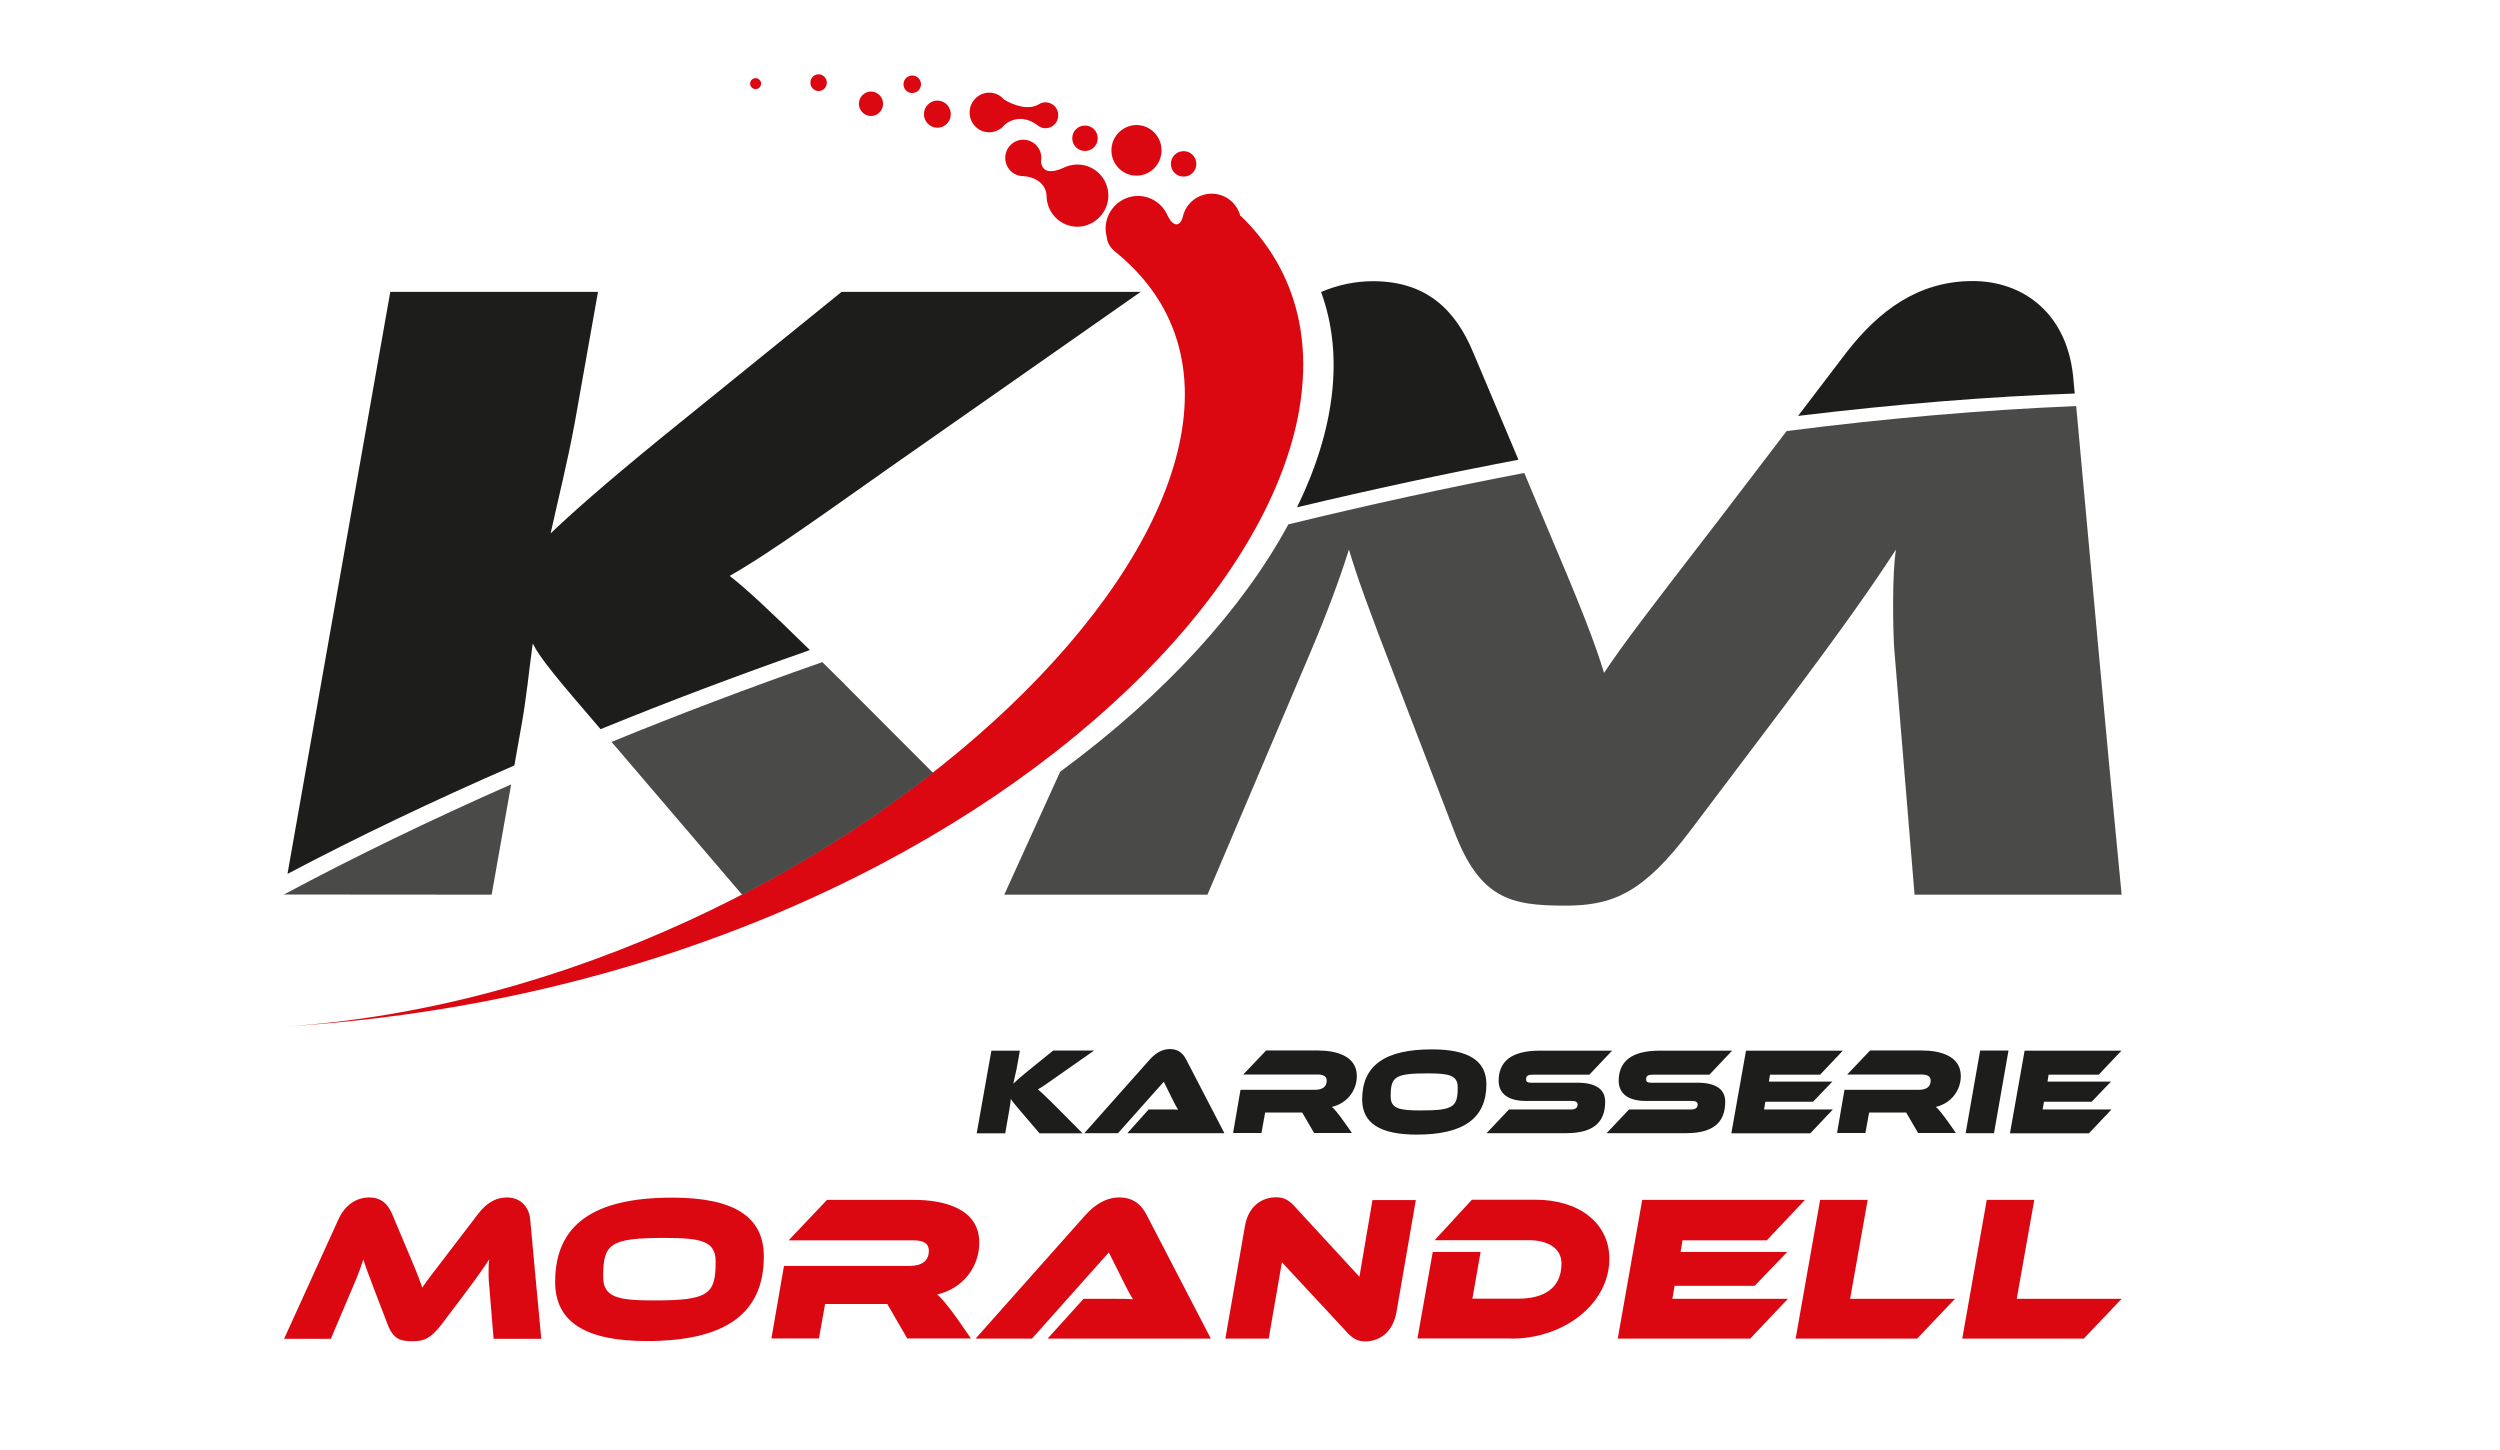<?xml version="1.0" encoding="UTF-8"?><svg id="a" xmlns="http://www.w3.org/2000/svg" width="54.73mm" height="31.75mm" viewBox="0 0 155.14 90"><defs><style>.b{fill:#db0812;}.c{fill:#1d1d1b;}.d{fill:#4a4a49;}</style></defs><path class="b" d="m47.23,5.19c0-.19-.15-.34-.34-.34s-.34.15-.34.34.15.34.34.34.34-.15.34-.34m4.08-.06c0-.28-.23-.52-.51-.52s-.51.23-.51.52.23.52.51.52.51-.23.51-.52m3.49,1.31c0-.42-.34-.76-.75-.76s-.75.34-.75.76.34.76.75.76.75-.34.75-.76m2.18-.81c.22-.21.23-.55.03-.77-.2-.22-.55-.23-.77-.03-.22.21-.23.55-.03.77.2.22.55.23.77.03m1.76,2.07c.34-.32.35-.85.04-1.19-.32-.34-.85-.36-1.18-.04-.34.32-.35.85-.04,1.19.32.34.85.36,1.18.04m6.93-.56c0-.44-.35-.79-.79-.79-.15,0-.29.04-.41.12t0,0c-.66.4-1.6.05-2.16-.29,0,0,0,0,0,0-.22-.26-.55-.43-.92-.43-.67,0-1.22.55-1.22,1.23s.54,1.23,1.22,1.23c.26,0,.51-.09.71-.23.03-.01.06-.04.09-.07,0,0,.01-.01.02-.02.03-.03.06-.06.08-.09.53-.51,1.35-.6,2.1-.02,0,0,0,0,0,0,.14.11.31.18.49.18.43,0,.79-.35.79-.79m2.45,1.41c0-.44-.35-.79-.79-.79s-.79.35-.79.79.35.79.79.79.79-.35.79-.79m.66,3.56c0-1.07-.86-1.93-1.92-1.93-.32,0-.63.08-.9.22,0,0,0,0,0,0-.66.3-1.28.31-1.36-.4.01-.07.02-.15.02-.23,0-.63-.5-1.13-1.12-1.13s-1.12.51-1.12,1.13.5,1.13,1.12,1.13c.7.04,1.45.44,1.45,1.3,0,0,0,0,0,.01.05,1.02.89,1.83,1.91,1.83s1.92-.86,1.92-1.93m3.3-2.81c0-.87-.7-1.57-1.55-1.57s-1.56.7-1.56,1.57.7,1.57,1.56,1.57,1.55-.7,1.55-1.57m2.16.84c0-.44-.35-.79-.79-.79s-.79.35-.79.79.35.79.79.79.79-.35.79-.79m2.75,3.24s0,0-.02,0c-.2-.8-.92-1.39-1.78-1.39s-1.58.59-1.78,1.39c-.17.71-.61.66-.94,0-.3-.73-1.02-1.25-1.85-1.25-1.11,0-2.01.91-2.01,2.02,0,.18.03.36.07.53.03.32.19.65.56.94.03.03.07.06.1.08,0,0,0,0,0,0,16.03,13.32-16.7,45.73-51.74,47.98,45.83-2.81,74.03-36.16,59.38-50.33"/><path class="d" d="m118.83,55.52h12.83c-.99-10.09-1.89-20.23-2.82-30.32-5.64.23-11.65.74-17.97,1.55l-4.16,5.45c-4.44,5.76-5.95,7.72-7.17,9.56-.56-1.85-1.33-3.86-3.78-9.62l-1.17-2.79c-4.78.91-9.67,1.98-14.64,3.19-2.82,5.22-7.66,10.57-14.16,15.35l-3.47,7.63h12.61l6.39-15.04c1-2.35,1.83-4.59,2.39-6.38.5,1.68,1.11,3.41,3.06,8.45l3.44,8.95c1.61,4.31,3.56,4.7,6.94,4.7,2.94,0,4.83-.78,7.78-4.7l5.78-7.66c3.89-5.2,5.45-7.44,6.94-9.73-.11.78-.17,1.9-.17,3.19,0,1.06,0,2.29.11,3.47l1.22,14.76Zm-66.38-13.03c-.5-.5-.98-.97-1.42-1.4-4.53,1.58-8.9,3.24-13.08,4.95l8.11,9.49c4.32-2.24,8.31-4.81,11.84-7.57l-5.45-5.46Zm-20.74,6.19c-5.03,2.22-9.74,4.5-14.09,6.83h0s12.89.01,12.89.01l1.21-6.84Z"/><path class="c" d="m54.73,29.35l16.06-11.24h-18.56l-11.06,8.95c-3.78,3.08-5.83,4.92-7,6.04.44-2.01,1.06-4.47,1.5-6.88l1.44-8.11h-12.89l-6.38,36.12c4.36-2.3,9.07-4.55,14.08-6.73l.42-2.37c.33-1.79.5-3.63.72-5.2.47.94,1.47,2.13,4.21,5.32,4.16-1.7,8.5-3.34,12.99-4.91-2.56-2.51-4-3.85-4.98-4.6,1.94-1.12,3.83-2.41,9.44-6.38m39.51-.83l-2.81-6.66c-1.11-2.68-2.94-4.42-6.22-4.42-1.1,0-2.19.23-3.22.67,1.44,3.92.85,8.56-1.49,13.36,4.66-1.11,9.24-2.1,13.73-2.95m34.53-4.11c-.04-.39-.07-.77-.11-1.16-.44-3.91-3.17-5.82-6.22-5.82-3.39,0-5.83,1.85-7.83,4.42l-3.01,3.95c6.03-.73,11.78-1.2,17.17-1.39"/><path class="b" d="m129.31,83.07l2.35-2.47h-6.51l1.09-6.14h-2.95l-1.52,8.61h7.54Zm-10.34,0l2.35-2.47h-6.51l1.09-6.14h-2.95l-1.52,8.61h7.54Zm-10.36,0l2.34-2.47h-7.17l.14-.81h4.97l2.02-2.1h-6.62l.12-.72h5.23l2.37-2.51h-10.1l-1.52,8.61h8.23Zm-14.83,0c3.32,0,6.09-2.19,6.09-4.96,0-2.16-1.82-3.66-4.58-3.66h-3.95l-2.31,2.51h5.82c1.18,0,2.05.48,2.05,1.45,0,1.56-1.14,2.18-2.67,2.18h-2.86l.51-2.9h-2.97l-.95,5.37h5.83Zm-10.15-.35c.38.42.72.52,1.09.52.86,0,1.71-.53,1.94-1.82l1.2-6.95h-2.69l-.81,4.76-4.08-4.43c-.4-.42-.74-.5-1.09-.5-.87,0-1.73.53-1.94,1.82l-1.21,6.95h2.69l.82-4.74,4.08,4.39Zm-8.49.35l-3.98-7.67c-.32-.62-.81-1.09-1.7-1.09s-1.59.52-2.1,1.09l-6.82,7.67h3.5l4.77-5.35,1.05,2.1c.13.27.36.67.45.81-.26-.03-.74-.03-1.15-.03h-1.92l-2.23,2.47h10.11Zm-14.88,0l-.49-.71c-.93-1.36-1.42-1.88-1.61-2.03,1.6-.37,2.61-1.71,2.61-3.22,0-2.14-2.25-2.65-4.03-2.65h-5.42l-2.38,2.51h7.74c.63,0,.96.19.96.64,0,.64-.43.95-1.24.95h-7.75l-.78,4.5h2.95l.38-2.14h3.86l1.24,2.14h3.95Zm-15.85-4.79c0,2.03-.4,2.42-3.82,2.42-2.25,0-3.16-.19-3.16-1.47,0-2.04.4-2.41,3.82-2.41,2.25,0,3.16.19,3.16,1.46m2.99-.32c0-2.5-1.92-3.64-5.69-3.64-4.89,0-7.26,1.69-7.26,5.23,0,2.51,1.92,3.67,5.69,3.67,4.87,0,7.26-1.7,7.26-5.25m-13.81,5.11c-.24-2.47-.46-4.96-.69-7.43-.1-.9-.73-1.34-1.43-1.34-.78,0-1.34.42-1.8,1.02l-1.82,2.38c-1.02,1.33-1.37,1.78-1.65,2.2-.13-.42-.31-.89-.87-2.21l-1-2.37c-.26-.62-.68-1.02-1.43-1.02s-1.48.44-1.89,1.34l-3.38,7.43h2.9l1.47-3.46c.23-.54.42-1.06.55-1.47.11.39.26.79.7,1.94l.79,2.06c.37.99.82,1.08,1.6,1.08.68,0,1.11-.18,1.79-1.08l1.33-1.76c.9-1.2,1.25-1.71,1.6-2.24-.03.18-.04.44-.04.73,0,.24,0,.53.03.8l.28,3.4h2.95Z"/><path class="c" d="m129.64,70.32l1.39-1.47h-4.27l.08-.48h2.96l1.2-1.25h-3.94l.07-.43h3.11l1.41-1.49h-6.01l-.91,5.13h4.9Zm-5.9,0l.9-5.13h-1.76l-.9,5.13h1.76Zm-2.36,0l-.29-.42c-.56-.81-.84-1.12-.96-1.21.95-.22,1.55-1.02,1.55-1.92,0-1.27-1.34-1.58-2.4-1.58h-3.23l-1.42,1.49h4.61c.37,0,.57.12.57.38,0,.38-.26.57-.74.57h-4.61l-.46,2.68h1.76l.23-1.27h2.3l.74,1.27h2.35Zm-9.03,0l1.39-1.47h-4.27l.08-.48h2.96l1.2-1.25h-3.94l.07-.43h3.11l1.41-1.49h-6.01l-.91,5.13h4.9Zm-7.7,0c1.97,0,2.41-.94,2.41-1.96,0-.77-.6-1.17-1.7-1.17h-2.89c-.21,0-.32-.05-.32-.21,0-.22.13-.29.4-.29h3.53l1.41-1.49h-4.5c-1.86,0-2.54.76-2.54,1.87,0,.74.52,1.25,1.68,1.25h2.88c.21,0,.34.07.34.22,0,.21-.15.31-.41.31h-3.85l-1.39,1.47h4.96Zm-7.45,0c1.97,0,2.41-.94,2.41-1.96,0-.77-.6-1.17-1.7-1.17h-2.89c-.21,0-.32-.05-.32-.21,0-.22.13-.29.4-.29h3.53l1.41-1.49h-4.5c-1.86,0-2.54.76-2.54,1.87,0,.74.52,1.25,1.68,1.25h2.88c.21,0,.34.07.34.22,0,.21-.15.31-.41.31h-3.85l-1.39,1.47h4.96Zm-6.74-2.85c0,1.21-.24,1.44-2.28,1.44-1.34,0-1.88-.11-1.88-.87,0-1.21.24-1.43,2.28-1.43,1.34,0,1.88.11,1.88.87m1.78-.19c0-1.49-1.14-2.17-3.39-2.17-2.91,0-4.32,1-4.32,3.11,0,1.49,1.14,2.18,3.39,2.18,2.9,0,4.32-1.01,4.32-3.13m-8.34,3.04l-.29-.42c-.56-.81-.84-1.12-.96-1.21.95-.22,1.55-1.02,1.55-1.92,0-1.27-1.34-1.58-2.4-1.58h-3.23l-1.42,1.49h4.61c.37,0,.57.12.57.38,0,.38-.26.57-.74.57h-4.61l-.46,2.68h1.76l.23-1.27h2.3l.74,1.27h2.35Zm-7.92,0l-2.37-4.57c-.19-.37-.48-.65-1.01-.65s-.94.31-1.25.65l-4.06,4.57h2.09l2.84-3.19.62,1.25c.08.16.21.4.27.48-.15-.01-.44-.01-.69-.01h-1.14l-1.32,1.47h6.02Zm-8.81,0l-1.78-1.79c-.55-.54-.82-.8-.98-.93.27-.15.53-.33,1.29-.87l2.2-1.54h-2.54l-1.52,1.23c-.52.42-.8.67-.96.83.06-.28.14-.61.21-.94l.2-1.11h-1.77l-.91,5.13h1.77l.25-1.43c.05-.24.07-.5.1-.71.07.14.22.31.65.82l1.13,1.32h2.66Z"/></svg>